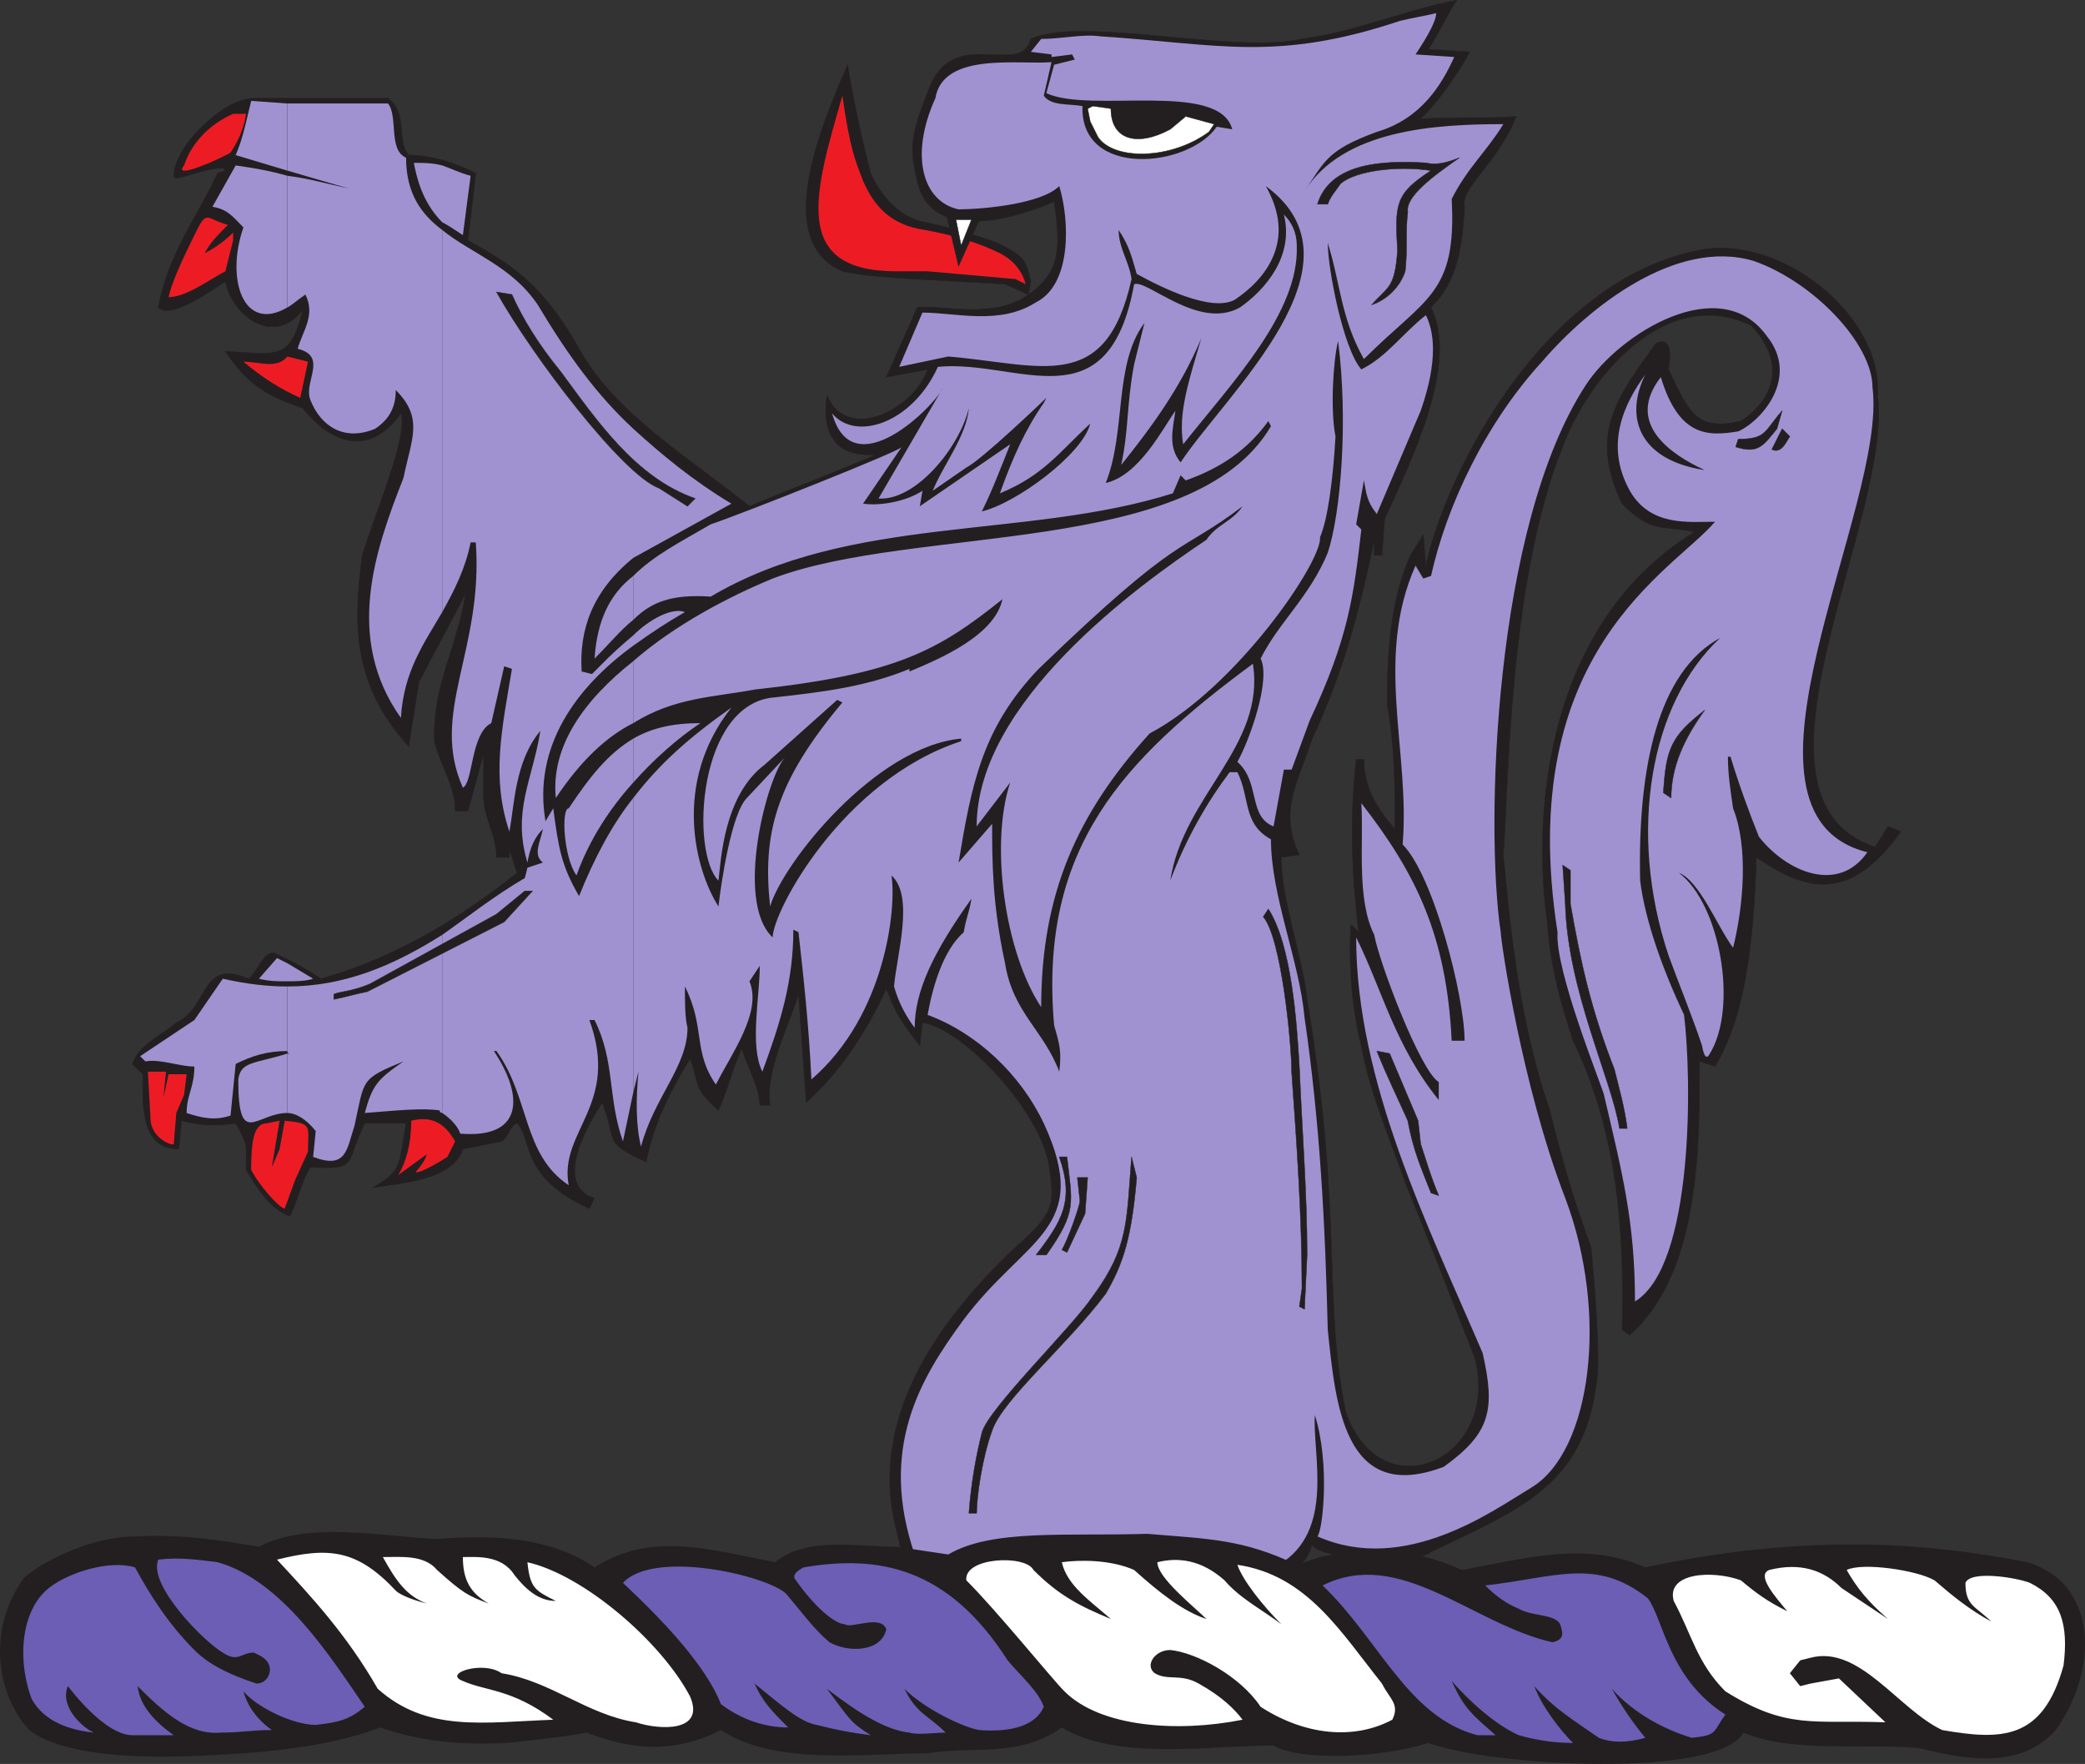 <svg xmlns="http://www.w3.org/2000/svg" width="605.701" height="512.405"><rect width="100%" height="100%" fill="#333333" stroke="none"/><path fill="#231f20" fill-rule="evenodd" d="m262.719 454.559-2.25-9.75c-7.5-28.5 6.75-56.25 34.5-82.5 12-10.5 11.25-12.75 9.75-24-3-16.5-25.5-39.75-36.75-41.25l-.75 6.75c-7.5-9.75-6.75-9.75-9.75-16.5-6 12.75-12.75 23.25-23.25 33l-2.25-31.5c-3 9.75-9.75 22.5-8.25 32.25h-3c0-5.25-3.75-11.25-5.25-16.5-3 6.75-3.75 11.25-6.75 18-7.5-6.75-5.25-6.75-8.25-15-6 9.75-10.5 18.75-12.75 30-12.75-6-8.25-5.25-12.75-17.25-4.5 6.75-14.25 24-2.25 27.75l-1.5 3c-20.25-9-16.5-20.25-21-24.75-2.25.75-2.25 3.75-4.5 5.25l-11.25 2.25c-3 9-17.25 9.75-26.25 11.25 9-5.25 7.5-6.75 9.75-18.75h-12c-6 12-1.5 13.5-15.75 12.75-2.25 3-3.75 9.75-6 14.25-6-2.25-9-7.5-12.75-13.5 0-7.5.75-6.75-3-13.5-4.5.75-10.5.75-15.75-.75l-.75 8.25c-11.25 0-10.5-12.75-10.5-21.75l-3-3c2.25-6 7.5-7.5 12.75-12 9.75-4.5 6.75-18.75 21-12.75 2.25-1.5 4.5-8.25 7.5-7.5 1.5.75 8.25 3.75 13.5 7.5 24-6.75 42.75-19.5 57-30.75l-2.25-6.75v2.25h-3.75c0-6.75-3.75-11.25-3.75-18v-12l-4.5 16.5h-3.75c0-7.5-4.5-13.5-6-20.25-.75-15.75 6.75-27.75 9-42.75l-13.5 25.5-3 18.75c-17.25-18.75-15.75-37.5-13.5-55.5 3.75-12 13.5-35.25 11.25-41.25-9 12.75-20.25 9-28.5-1.5-11.25-3.75-16.5-7.5-22.5-16.5 15 .75 18.75 3 22.5-12-8.25 10.5-20.25 2.25-22.5-8.25-3.75 2.25-15.75 11.25-19.5 7.5 3-15.75 10.5-24.75 17.25-39l2.25-.75-.75-.75c-6 0-14.25 4.5-14.25 2.25 0-8.25 14.25-22.5 23.25-22.5h39c6 4.5 2.25 12 6 16.5 6.75 0 13.5 2.25 19.5 5.25l-2.25 19.5c10.5 6 21 11.25 32.25 31.5 10.5 18.75 30.75 30.75 49.5 45.75 14.25-6 24.75-9.75 36.75-15-12 .75-15.75-6-14.25-17.25 6 14.25 25.5 3.75 29.25-7.5l-12 2.25 9-20.25c7.5-.75 19.5 3 30-2.25 11.25-6.75 12-13.5 9.75-28.5-12 5.25-36 12-39.75-6-3-11.25-.75-15.75 3.75-27.75 7.5-17.25 26.25-2.25 29.25-13.5 14.25-6.75 59.25 4.5 78.75 0 16.5-2.25 29.25-8.25 45-11.25-3 4.5-5.25 9.75-8.25 14.25l12 .75c-4.5 8.25-9.75 15-14.25 19.5 11.25-.75 18.75 0 27.75-.75-5.25 13.5-16.5 21-15 26.25-.75 12.75-2.25 21.75-9.75 29.25 8.25 16.5-6 45-13.5 61.5l-.75 10.5h-2.25v-4.5c-4.5 21.75-9 38.25-18 57.75-4.5 13.5-9.75 21-3.75 33.75l-5.25.75c0 12.75 6 27.75 7.5 41.25 10.5 63 4.5 87 11.25 120 10.5 29.25 45 13.5 37.5-15.75-6.75-17.25-13.5-34.5-20.25-51-3-9-10.5-26.25-12.75-39.75-3-11.25-3.75-26.25-3-35.25l2.25 2.25c-1.5-12-3-30-.75-50.25h2.25c0 8.25 3.75 14.25 9 20.25 0-12.75 0-24-2.25-36 0-14.25.75-30 6.75-43.5l3.75-6 .75 9c6-27.75 34.5-82.5 78.75-91.5 24-5.25 54 18.75 52.5 42 4.5 36-43.5 117-.75 131.25l3.75-6 3.75 1.5c-15 21-27.75 17.25-42 7.5-.75 24-3 45.75-12 60.75l-4.5-1.5c0 25.5 0 61.5-20.25 79.5l-2.25-1.5c.75-29.25-1.5-57.75-14.25-84-3.75-11.25-6.75-22.5-7.5-34.5-4.5-32.25 0-87 42.75-113.25-9.75-2.25-12 .75-21-8.25-9.75-20.25-1.5-30.75 9.75-46.5 4.5-2.25 4.5 3 3.75 7.5 6 12.75 8.25 18 21 15 8.25-5.25 14.25-15.75 3-27.75-24.75-12-47.25 15-54.75 35.25-15.75 39-15.75 99.75-17.25 118.5 2.25 24.75 5.25 50.25 13.5 74.25 3.75 15 6.75 25.5 12 39.75.75 8.25 3 33 1.5 39.75-3.75 30-23.25 36.75-48 48.75-3.75 3.75-33.75 2.25-34.5-2.25-3.75 13.5-19.5 9-30.75 11.25-28.5 2.25-60-.75-87.75-5.25"/><path fill="none" stroke="#231f20" stroke-linecap="round" stroke-linejoin="round" stroke-miterlimit="10" stroke-width=".12" d="m262.719 454.559-2.25-9.75c-7.5-28.5 6.75-56.25 34.5-82.5 12-10.5 11.25-12.75 9.75-24-3-16.5-25.5-39.75-36.75-41.25l-.75 6.75c-7.5-9.75-6.75-9.75-9.75-16.5-6 12.75-12.75 23.25-23.25 33l-2.25-31.5c-3 9.75-9.75 22.5-8.25 32.25h-3c0-5.25-3.75-11.25-5.25-16.5-3 6.75-3.75 11.25-6.75 18-7.5-6.75-5.25-6.75-8.25-15-6 9.75-10.5 18.75-12.75 30-12.75-6-8.25-5.25-12.75-17.25-4.5 6.75-14.25 24-2.25 27.75l-1.5 3c-20.25-9-16.5-20.25-21-24.75-2.25.75-2.25 3.75-4.5 5.25l-11.25 2.25c-3 9-17.25 9.75-26.25 11.25 9-5.25 7.5-6.75 9.75-18.75h-12c-6 12-1.5 13.5-15.75 12.75-2.25 3-3.75 9.75-6 14.25-6-2.25-9-7.5-12.75-13.5 0-7.5.75-6.75-3-13.5-4.5.75-10.5.75-15.75-.75l-.75 8.25c-11.25 0-10.5-12.75-10.5-21.75l-3-3c2.25-6 7.5-7.5 12.75-12 9.75-4.5 6.75-18.75 21-12.75 2.25-1.5 4.5-8.25 7.5-7.5 1.5.75 8.25 3.75 13.5 7.5 24-6.75 42.75-19.5 57-30.75l-2.25-6.75v2.25h-3.75c0-6.75-3.75-11.25-3.75-18v-12l-4.5 16.5h-3.75c0-7.5-4.5-13.5-6-20.25-.75-15.75 6.75-27.75 9-42.75l-13.5 25.5-3 18.75c-17.25-18.75-15.75-37.5-13.5-55.5 3.75-12 13.5-35.25 11.25-41.25-9 12.75-20.25 9-28.5-1.5-11.25-3.75-16.5-7.5-22.5-16.5 15 .75 18.75 3 22.5-12-8.25 10.5-20.25 2.25-22.5-8.25-3.75 2.25-15.75 11.25-19.5 7.5 3-15.75 10.5-24.75 17.25-39l2.25-.75-.75-.75c-6 0-14.25 4.5-14.25 2.25 0-8.25 14.25-22.5 23.25-22.5h39c6 4.5 2.25 12 6 16.5 6.75 0 13.5 2.25 19.5 5.25l-2.25 19.5c10.5 6 21 11.25 32.25 31.5 10.5 18.75 30.75 30.75 49.5 45.75 14.25-6 24.75-9.75 36.75-15-12 .75-15.75-6-14.25-17.25 6 14.25 25.5 3.75 29.25-7.5l-12 2.25 9-20.25c7.5-.75 19.5 3 30-2.25 11.25-6.75 12-13.5 9.75-28.5-12 5.25-36 12-39.75-6-3-11.25-.75-15.75 3.75-27.75 7.5-17.25 26.25-2.25 29.25-13.5 14.25-6.75 59.25 4.5 78.75 0 16.5-2.25 29.25-8.25 45-11.25-3 4.5-5.25 9.75-8.25 14.25l12 .75c-4.5 8.25-9.75 15-14.25 19.5 11.25-.75 18.75 0 27.75-.75-5.25 13.5-16.5 21-15 26.25-.75 12.75-2.25 21.75-9.75 29.25 8.25 16.5-6 45-13.5 61.5l-.75 10.5h-2.25v-4.5c-4.5 21.75-9 38.25-18 57.75-4.5 13.5-9.75 21-3.75 33.75l-5.25.75c0 12.75 6 27.75 7.5 41.25 10.5 63 4.5 87 11.25 120 10.5 29.25 45 13.5 37.5-15.75-6.75-17.25-13.5-34.5-20.25-51-3-9-10.5-26.25-12.75-39.75-3-11.25-3.75-26.25-3-35.25l2.25 2.25c-1.5-12-3-30-.75-50.25h2.25c0 8.25 3.75 14.25 9 20.25 0-12.75 0-24-2.25-36 0-14.25.75-30 6.75-43.5l3.75-6 .75 9c6-27.75 34.5-82.5 78.75-91.5 24-5.25 54 18.75 52.5 42 4.5 36-43.5 117-.75 131.25l3.75-6 3.75 1.5c-15 21-27.75 17.25-42 7.5-.75 24-3 45.75-12 60.75l-4.5-1.5c0 25.5 0 61.5-20.25 79.5l-2.25-1.5c.75-29.25-1.5-57.75-14.25-84-3.75-11.25-6.75-22.5-7.5-34.5-4.5-32.25 0-87 42.75-113.25-9.75-2.25-12 .75-21-8.25-9.75-20.25-1.5-30.75 9.75-46.5 4.5-2.25 4.5 3 3.75 7.5 6 12.75 8.25 18 21 15 8.25-5.25 14.25-15.75 3-27.75-24.75-12-47.25 15-54.75 35.25-15.75 39-15.75 99.75-17.25 118.5 2.25 24.75 5.25 50.25 13.5 74.25 3.75 15 6.75 25.5 12 39.75.75 8.25 3 33 1.5 39.75-3.75 30-23.25 36.75-48 48.75-3.75 3.75-33.75 2.25-34.5-2.25-3.75 13.5-19.5 9-30.75 11.25-28.5 2.25-60-.75-87.75-5.25zm0 0"/><path fill="#231f20" fill-rule="evenodd" d="m298.719 85.559-6.75-3c-22.5-1.5-36.75-1.5-47.25-3.75-21-9-5.25-44.25 1.5-60 1.5 9 3.75 20.25 6.75 31.5 2.25 5.25 7.5 12.75 15.75 14.25 7.5 1.5 15 3.75 21 6 7.5 3.75 8.25 4.5 9.75 11.25l-.75 3.75"/><path fill="none" stroke="#231f20" stroke-linecap="round" stroke-linejoin="round" stroke-miterlimit="10" stroke-width=".12" d="m298.719 85.559-6.75-3c-22.5-1.5-36.75-1.5-47.25-3.75-21-9-5.25-44.25 1.5-60 1.5 9 3.75 20.25 6.75 31.5 2.25 5.25 7.5 12.75 15.75 14.25 7.5 1.5 15 3.75 21 6 7.5 3.75 8.25 4.5 9.75 11.25zm0 0"/><path fill="#a092d1" fill-rule="evenodd" d="M183.969 231.809v85.5l1.5-6c-.75 8.25-.75 15.75.75 21.75 3.75-14.25 13.5-23.25 13.5-34.5-.75-3-.75-7.5-.75-12 6 12 2.25 18.75 9 28.5 4.5-9 13.5-21 9.75-30l3-4.5c0 9-3 23.25.75 30.75 5.25-14.25 9-26.25 9-41.25l1.5.75c1.5 13.5 3 27 3.75 42.75 21.75-18.75 24.75-50.25 23.25-59.25 6.75 6 1.5 23.25.75 32.25 1.5 5.25 3.75 9 6 12 0-10.5 5.25-21.75 16.5-37.5-.75 4.5-1.5 5.25-2.25 9.75-6 5.25-9 15.75-10.5 24 14.25 5.25 27 17.25 33.75 31.5 14.25 30.75-5.25 33-23.25 57-12.75 17.25-24.75 37.5-14.25 68.25 18.75 3 29.25 3.75 48.75 5.25 7.5 2.25 55.5-.75 57-2.25 16.5-9.75 9.75-32.25 10.5-43.5 4.5 14.25 2.25 33.75.75 35.25 25.5 11.25 51-7.5 62.25-14.25 17.25-10.5 22.5-50.25 9.75-84-12.75-33-18.75-75-18.75-77.25-4.5-30-2.25-117.75 24.75-159 9.75-15 39-33 52.5-14.25 9.75 12-1.5 24.75-8.25 27.75-9 1.5-17.25 1.5-22.5-15.75-10.5 13.5 3 22.5 12.75 27-19.5-3-23.25-15.75-17.25-27.75-6 8.25-12 20.25-4.5 33.75 6 10.5 17.25 9 24.75 9-12 14.25-58.5 37.5-45.75 119.25-.75 11.25 12.75 44.25 13.5 47.25 5.25 22.5 9 36.75 9 60 17.25-10.5 16.5-65.25 14.25-83.25-6-12.75-11.25-27-12.75-39-.75-33 5.25-60.75 23.25-70.5-20.25 18.75-27 56.25-15 92.25 3 8.25 6.75 17.25 9.75 26.25 0 0 .75 5.25 2.25 2.25 8.25-13.5 3-43.5-9-52.5 6 2.25 11.25 15.75 15.75 21.75 3-12 4.5-29.25 0-40.5-.75-5.25-1.5-9.75-1.5-15h.75c2.25 7.5 5.25 15.75 8.25 23.25 8.25 10.5 23.25 16.5 31.5 4.5-45-11.25 6-100.5 1.5-135 0-12.75-17.25-30.75-34.5-36.75-22.5-6.75-48 13.5-61.5 29.25-16.5 18-27.75 42-32.25 62.25l-2.25.75-2.25-3.75c-12 27-1.5 54-3.75 81 9 9 18 44.25 18 57h-3.75c-1.5-30.75-10.5-48.75-26.25-69 .75 11.25-1.5 27.75 3.75 38.25 1.5 8.25 13.5 39.75 18.75 42.75v5.25c-12.75-15.75-16.5-32.25-24-47.25 0 42 21 84 36.75 120.75 3.75 16.5 2.25 23.25-11.25 33-29.25 11.25-31.5-18.75-33.75-39.75-.75-30.75-2.25-60-6.75-90.75-1.5-16.5-9.75-35.25-9.75-51.75-8.25-4.5-6-12-9.75-19.5h-2.25c-6.75 9-12.75 19.5-17.25 31.5 3.75-24.75 27.75-39 24-63-37.5 27.75-62.25 53.25-57.75 105 1.5 5.25 2.25 7.5 1.5 13.5-4.5-12-13.5-17.25-15.75-31.5-3.75-17.25-3.75-30-3.75-40.5l-9.75 11.25c3.75-22.5 6.75-39 23.25-56.25 42-40.5 40.5-33 59.25-47.25-3 4.5-7.5 5.25-10.5 9.75-20.25 13.5-66.75 47.25-66.75 83.25l9.75-12.75c-6 18-1.5 49.5 9 65.25 0-33 10.5-56.25 31.5-79.5 25.5-13.5 50.25-50.25 49.5-57 2.25-5.25 3.75-16.5 4.5-29.25-1.5-7.5-.75-21.75.75-27.75 3 23.25.75 50.25-3 61.5-5.25 12.75-14.25 20.25-19.5 30.75 3 6-3 23.25-6.75 30 6.75 6 3 15.75 10.5 18.75l3-16.5h2.25l5.25-14.25c11.25-24 12.75-36 15-55.5l-1.5-1.5 2.25-12.75c.75 3.75.75 6 3.75 9.75l12.75-30c5.25-15 3.75-23.25 1.5-27.75-6.75 5.25-11.25 12-18.75 15.75-5.25-6-9.75-29.25-9.75-36.75 3.75 12 3.75 21.75 10.5 33.75 18-18 27-18.75 25.5-46.5 4.5-9 10.5-14.25 15-21.75-19.5 0-46.5 1.5-57.75 19.5 6-9 6.75-12 21-17.25 12.75-3.75 18.75-13.5 22.5-21.75l-11.25-.75c1.5-2.25 6-9 6-12-3 .75-7.5 1.5-10.5 2.25-36 12-52.5 6.75-87 4.5-5.25-.75-11.25.75-17.25.75l-3 3.75 6 .75v.75l6-.75.75 1.5-6 1.5-2.25 8.25c12.75 6 50.25-3.75 54 10.5l-4.5-.75c-8.25 12-39.75 15-39-6-4.5-.75-9 0-11.25-3l2.25-9.75c-9.75.75-31.5-3-33.75 10.5-7.5 16.5-3.75 30 6.75 32.25 6.75 0 24-1.5 29.25-6.75 3 9.75 3.75 28.5-6.75 33.75-10.5 6.75-23.25 3-33 3l-6.75 15.75 14.25-3c27 2.25 45.75 11.25 53.25-22.5-.75-5.25-3.75-9-3.75-14.25 3 4.5 3.75 7.5 5.25 12.75 6.75 3.75 21.75 11.25 28.5 7.5 9-6 18-17.25 9-33 30.75 22.5-11.25 60-24.75 80.25-3.75-4.5-2.25-9.75-1.5-15-3.75 5.25-10.5 18.75-20.25 21 6-15 2.25-34.5 11.25-46.5l-3 12c-2.25 12-1.5 18.75-3.75 29.25 9-11.25 17.25-22.5 23.25-36.75-3.75 12.75-6.75 21.75-5.25 30.75 14.25-18 33.75-38.25 33-57.75 0-3.75-1.5-6.75-3.75-9 3 12-5.25 21.75-12.75 27-12 6.75-27-8.25-30.75-6.75-7.5 41.25-33.75 21.75-57 24-7.5 16.5-24 21.75-30.75 13.5 6 21.75 30-2.25 32.25-7.5l-18.75 32.25c10.5.75 23.25-14.25 26.25-26.25-.75 8.25-7.5 16.5-10.5 24l9.75-6.75c4.5-2.25 22.5-19.5 23.25-20.25l-.75 1.5c-5.25 7.5-9 15.75-12.75 26.25 12.75-5.25 17.25-12 26.25-20.25-2.25 9-21.75 23.25-31.5 25.5 3-6 5.25-12 8.25-19.5l-26.25 18 .75-4.5c-4.5 3-12 4.5-17.25 3.75l11.25-16.5c.75.75-46.5 19.5-55.5 22.5-9 5.25-16.5 9-22.5 15v12.75c5.25-5.25 11.25-7.5 22.5-6.75 40.5-24 91.5-16.5 134.25-30l2.25-5.25 1.5 1.5c10.5-3.75 18-9 24-17.25l.75 1.5c-22.5 38.25-103.5 28.5-144.75 44.25-12.75 5.25-28.5 13.5-40.5 24v18c12-7.5 23.25-7.5 35.25-9.75 41.25-4.5 53.25-11.25 72-26.25-2.25 10.5-18 17.25-27 21v-.75c-12.75 5.25-25.5 6.75-39 8.25-22.5 1.5-24.75 45-16.5 53.25.75-6 1.5-24.75 13.5-33.75l21-18.75 1.5.75c-19.5 23.25-23.25 38.25-21 59.25 3.75-12.75 30.75-46.5 55.5-48.75v.75c-34.5 11.25-54.75 49.5-54.75 57-11.25-10.5-1.5-47.25 3.75-52.5l-11.25 12c-4.5 4.5-7.5 24.75-8.25 31.5-6.75-10.5-13.5-36 3.75-57.75-12.75 9-21 16.5-28.5 26.25"/><path fill="#a092d1" fill-rule="evenodd" d="M183.969 214.559v12.75c6-6.75 12.75-12.75 19.5-17.25-8.25 0-14.25 1.5-19.5 4.5m0-30v3c5.25-3.75 9.75-6.75 15-9.75-3.75-1.5-10.5 2.25-15 6.75m0-60v37.5l28.5-15.75c-11.25-6.75-20.25-14.25-28.5-21.75m0 37.5v-37.5c-10.5-9.75-18.75-21-27.75-36-7.5-11.25-19.5-15-27.75-21.75v111c3.75-6.75 6.75-12.75 8.25-20.25h1.5c2.25 31.5-13.5 49.5-3.75 71.25 3-1.5 2.25-15.75 8.25-18.75l3.75-16.5 2.25.75c-3 18-6 31.5-.75 47.25 1.5-7.5 1.5-20.25 9-29.25-2.25 14.25-8.25 23.25-3.75 38.25.75-4.5 2.25-7.5 4.5-9.75-.75 3.75-3 7.5 0 9.75l-4.5 1.5-.75 3c-9 5.25-16.5 11.25-24 16.5v51.75c2.25 1.5 4.5 3.75 5.25 6 18 1.5 18.75-10.5 9.75-24h.75c9.75 13.5 7.5 30 21 39-3-15.75 15-23.25 6-48h1.5c6 12 3.75 22.5 8.25 35.25l3-14.25v-85.5c-6 7.5-11.25 17.25-15.75 28.5-5.25-9-6-14.25-7.5-25.5l-2.25 3.75c-3.75-21.75 9-39 25.5-51v-3c-4.5 3.75-7.5 6.75-7.5 6.75l-4.5 4.5-3-.75c-.75-12 3-23.25 15-33"/><path fill="#a092d1" fill-rule="evenodd" d="M183.969 180.059v-12.75c-6.75 5.25-10.5 12.75-11.25 24 4.5-4.5 7.5-8.25 11.25-11.25m0 30v-18c-14.25 11.25-24 24.75-22.5 39.75 7.5-11.25 15-18 22.5-21.75m0 17.25v-12.75c-7.5 4.5-12.75 11.25-18.75 20.25-2.25 0-1.5 14.25 2.25 19.5 3.75-10.5 9.75-19.5 16.5-27m-55.5-179.25v16.5c1.5.75 3.75 2.25 6 3.75l2.25-17.25c-3-.75-6-2.25-8.25-3m0 16.5v-16.5c-3-.75-5.25-.75-8.25-.75.75 3.75 2.25 11.25 8.25 17.25"/><path fill="#a092d1" fill-rule="evenodd" d="M128.469 177.809v-111c-6-4.5-10.5-10.5-10.5-21-5.25-2.25-2.25-12-5.25-15.75h-29.25v19.5l18 5.25c-6.75-1.5-12-3-18-3.75v38.25c1.5-.75 3-2.25 5.25-3.75 3 6-.75 10.5-2.25 15.75 9 2.25 1.5 9.75 3.75 15 3 7.5 9.75 12 18.75 8.25 4.5-3 6-6.75 6-11.25 8.25 8.25 4.5 14.25 2.25 25.5-8.25 21-17.25 46.5-.75 69.75.75-13.5 6.75-21.75 12-30.75m0 145.5v-51.75c-14.25 9-28.5 15-45 15v18.75c0 .75.75.75.75.75h-.75v17.25c2.25 0 5.25 1.5 8.25 5.25l-.75 7.5c9.75 3.75 9.75-2.25 12-9 3-13.5 1.5-13.5 14.25-18.75-7.5 5.25-9 6.75-11.25 15 9.75-.75 16.5-1.5 21.75-.75 0 .75.75.75.75.75"/><path fill="#a092d1" fill-rule="evenodd" d="M83.469 279.809v5.25c2.25 0 5.25 0 7.5-.75l-7.5-4.5m0-230.25v-19.5l-10.5-.75c-1.5 6-2.25 10.5-4.5 15.75l15 4.5m0 39.75v-38.25c-5.25-1.5-9.75-2.25-15-3l-6.75 12c4.5.75 6 3 9 6-5.25 15 0 30.75 12.75 23.25m0 195.75v-5.25l-3-1.5-5.25 6c3 .75 5.25.75 8.25.75m0 20.25v-18.75c-6 0-12-.75-18.75-2.25l-8.25 12-15.75 10.5 1.5 1.5c4.5-.75 9.75 1.5 14.25 1.5 0 6-2.25 8.25-2.25 13.5 4.5 1.5 8.25 2.25 12.75.75l1.5-15c4.5-2.25 9-3.75 15-3.75"/><path fill="#a092d1" fill-rule="evenodd" d="M83.469 323.309v-17.25c-9.75 3-13.5 2.25-14.25 7.5 0 20.25 5.25 9.75 14.25 9.75"/><path fill="#ed1c24" fill-rule="evenodd" d="m294.969 81.059-25.5-2.25h-9c-30.75 0-24-22.5-15.75-51 2.25 15.75 3.75 18.75 6 24.75 3 6.75 7.5 12.75 18 14.25 8.25 1.5 15.75 3.75 21.75 6.75 4.5 2.25 6.75 6 7.5 9l-3-1.5m-179.25 260.25c2.25-3.75 3.75-9 3.75-15.75 6-1.5 9.75.75 12.75 6l-2.25 4.5c-2.25 1.5-7.5 4.5-9 4.5-.75 0 2.25-2.25 3-5.25l-8.25 6m-42.75-1.5c0-8.25.75-13.5 4.5-13.5l3.75-.75-2.25 13.5 2.25-5.25 1.5-8.25c8.25.75 6.75 1.5 6.75 9l-3.75 8.25-3 8.25c-1.5 0-7.5-6.75-9.75-11.25m-29.25-15-.75-13.5h5.25l-.75 7.5 1.5-6.75h5.25l-.75 6-2.25 5.25-.75 9c0 .75-6.75-1.5-6.75-7.5m43.5-209.25c-5.25-2.25-11.25-6-16.5-10.5 4.5 0 9.75 2.25 12.75-1.5l6 1.5-2.25 10.5m-38.25-29.25c.75-3.75 3.75-10.5 8.25-19.5 3-6 3-3 9-1.5-3 3-5.25 5.25-6.75 8.25 3-1.5 6-3.75 8.25-6v2.25l-2.25 9c-4.5 2.25-11.25 7.5-16.5 7.5m4.5-38.25c2.25-6.75 7.5-12 14.25-15h3.75c-.75 5.25-3 9-4.5 11.25-2.25 1.5-17.25 8.25-13.5 3.75"/><path fill="#231f20" fill-rule="evenodd" d="M281.469 439.559c.75-9.75 2.25-17.25 3.75-23.25 1.5-6.75 26.25-30.75 32.25-39.75 10.5-14.25 9.75-21.75 11.25-40.5l1.5 6c-1.5 17.25-3.75 24.75-9 33.75-11.25 15-30 30.75-33 39.75-3 8.25-4.5 19.5-4.5 24h-2.25"/><path fill="none" stroke="#231f20" stroke-linecap="round" stroke-linejoin="round" stroke-miterlimit="10" stroke-width=".12" d="M281.469 439.559c.75-9.75 2.25-17.25 3.75-23.25 1.5-6.75 26.25-30.75 32.25-39.75 10.5-14.25 9.75-21.75 11.25-40.5l1.5 6c-1.5 17.25-3.75 24.75-9 33.75-11.25 15-30 30.75-33 39.75-3 8.25-4.5 19.5-4.5 24zm0 0"/><path fill="#231f20" fill-rule="evenodd" d="m377.469 379.559.75-5.25c0-21-1.5-42-3-63 0-8.25-3-39-8.25-45l1.5-2.25c6.75 10.5 8.25 33 9 45.75.75 18 2.25 36.75 2.25 54.75l-.75 15.75-1.5-.75"/><path fill="none" stroke="#231f20" stroke-linecap="round" stroke-linejoin="round" stroke-miterlimit="10" stroke-width=".12" d="m377.469 379.559.75-5.25c0-21-1.5-42-3-63 0-8.25-3-39-8.25-45l1.5-2.25c6.75 10.5 8.25 33 9 45.75.75 18 2.25 36.75 2.25 54.75l-.75 15.75zm0 0"/><path fill="#231f20" fill-rule="evenodd" d="M300.969 364.559c7.5-9.75 11.25-15.75 6.75-28.5h2.25c1.5 13.5 3 15.75-6 28.5h-3"/><path fill="none" stroke="#231f20" stroke-linecap="round" stroke-linejoin="round" stroke-miterlimit="10" stroke-width=".12" d="M300.969 364.559c7.5-9.75 11.25-15.75 6.75-28.5h2.25c1.5 13.5 3 15.75-6 28.5zm0 0"/><path fill="#231f20" fill-rule="evenodd" d="M308.469 363.059c1.5-2.25 5.25-12.75 5.25-14.25l-.75-6.75h3l-.75 10.5-5.25 11.25-1.5-.75"/><path fill="none" stroke="#231f20" stroke-linecap="round" stroke-linejoin="round" stroke-miterlimit="10" stroke-width=".12" d="M308.469 363.059c1.5-2.25 5.25-12.75 5.25-14.25l-.75-6.75h3l-.75 10.5-5.25 11.25zm0 0"/><path fill="#231f20" fill-rule="evenodd" d="M415.719 346.559c-3-7.5-5.25-12.75-6.75-21-3-6.75-6-12.75-9-20.25l3.75.75 8.25 19.5.75 6.75c1.5 4.5 3 9.75 5.25 15l-2.25-.75"/><path fill="none" stroke="#231f20" stroke-linecap="round" stroke-linejoin="round" stroke-miterlimit="10" stroke-width=".12" d="M415.719 346.559c-3-7.5-5.25-12.75-6.75-21-3-6.75-6-12.75-9-20.25l3.75.75 8.25 19.5.75 6.75c1.5 4.5 3 9.75 5.25 15zm0 0"/><path fill="#231f20" fill-rule="evenodd" d="M470.469 327.809c-2.25-14.25-15-39.75-15.75-65.25l-.75-11.25 2.25 1.5v9.75c3 17.25 6 30.75 12.75 48 1.5 6 3 11.25 3.75 17.25h-2.25"/><path fill="none" stroke="#231f20" stroke-linecap="round" stroke-linejoin="round" stroke-miterlimit="10" stroke-width=".12" d="M470.469 327.809c-2.25-14.25-15-39.75-15.75-65.25l-.75-11.25 2.25 1.5v9.75c3 17.25 6 30.75 12.75 48 1.5 6 3 11.25 3.75 17.25zm0 0"/><path fill="#231f20" fill-rule="evenodd" d="M96.969 290.309v-1.5c1.5-.75 5.25-.75 10.5-3l36.75-20.25 8.25-6.75h2.25l-8.25 9-39.75 20.25c-3.75.75-6 1.5-9.75 2.25"/><path fill="none" stroke="#231f20" stroke-linecap="round" stroke-linejoin="round" stroke-miterlimit="10" stroke-width=".12" d="M96.969 290.309v-1.5c1.5-.75 5.25-.75 10.5-3l36.75-20.25 8.25-6.75h2.25l-8.25 9-39.75 20.25c-3.75.75-6 1.5-9.75 2.25zm0 0"/><path fill="#231f20" fill-rule="evenodd" d="M483.219 230.309c.75-12.75 2.25-16.5 12-24-6 8.25-9.75 16.5-9.75 25.5l-2.25-1.5"/><path fill="none" stroke="#231f20" stroke-linecap="round" stroke-linejoin="round" stroke-miterlimit="10" stroke-width=".12" d="M483.219 230.309c.75-12.75 2.25-16.5 12-24-6 8.25-9.75 16.5-9.75 25.5zm0 0"/><path fill="#231f20" fill-rule="evenodd" d="m199.719 147.059-8.25-5.25c-10.5-3.75-36.75-38.25-47.25-57l4.5.75c3 6.75 7.5 14.25 14.25 22.5 10.5 14.25 21.75 30.75 39 36.75l-2.25 2.25"/><path fill="none" stroke="#231f20" stroke-linecap="round" stroke-linejoin="round" stroke-miterlimit="10" stroke-width=".12" d="m199.719 147.059-8.25-5.25c-10.5-3.75-36.75-38.25-47.25-57l4.5.75c3 6.75 7.5 14.25 14.25 22.5 10.5 14.25 21.75 30.75 39 36.75zm0 0"/><path fill="#231f20" fill-rule="evenodd" d="m504.219 129.809.75-2.25c8.25 0 7.5-2.25 12.75-8.25l-1.5 5.25c-3.75 4.5-5.25 7.5-12 5.25"/><path fill="none" stroke="#231f20" stroke-linecap="round" stroke-linejoin="round" stroke-miterlimit="10" stroke-width=".12" d="m504.219 129.809.75-2.25c8.25 0 7.5-2.25 12.75-8.25l-1.5 5.25c-3.75 4.5-5.25 7.5-12 5.25zm0 0"/><path fill="#231f20" fill-rule="evenodd" d="m514.719 130.559 3-6 2.25 2.25c-.75.75-2.25 5.25-5.25 3.75"/><path fill="none" stroke="#231f20" stroke-linecap="round" stroke-linejoin="round" stroke-miterlimit="10" stroke-width=".12" d="m514.719 130.559 3-6 2.25 2.25c-.75.75-2.25 5.25-5.25 3.75zm0 0"/><path fill="#231f20" fill-rule="evenodd" d="M398.469 88.559c4.5-5.25 6.75-4.5 7.5-15.75-.75-13.5-.75-16.5 9.75-23.25-9.75-1.5-21.75 0-26.25 3.75-1.5 2.25-3 3.75-3.75 6h-3c3.75-12 18.75-12.75 31.5-12 3 .75 6 0 9.75-1.5-7.5 5.25-15.75 11.25-15 15.75-.75 6 0 10.5-.75 17.25-1.5 4.5-5.25 8.25-9.75 9.75"/><path fill="none" stroke="#231f20" stroke-linecap="round" stroke-linejoin="round" stroke-miterlimit="10" stroke-width=".12" d="M398.469 88.559c4.5-5.25 6.75-4.5 7.5-15.75-.75-13.5-.75-16.5 9.75-23.25-9.75-1.5-21.75 0-26.25 3.75-1.5 2.25-3 3.75-3.75 6h-3c3.75-12 18.75-12.75 31.5-12 3 .75 6 0 9.75-1.5-7.5 5.25-15.75 11.25-15 15.75-.75 6 0 10.5-.75 17.25-1.5 4.5-5.25 8.25-9.75 9.75zm0 0"/><path fill="#fff" fill-rule="evenodd" d="m318.969 39.809-2.25-4.5-.75-3.75 1.5-.75 5.25.75c0 9 7.5 11.25 17.25 6l4.5-3.75 8.25 2.25-1.5 2.25c-11.25 8.25-27.75 8.25-32.25 1.5"/><path fill="none" stroke="#231f20" stroke-linecap="round" stroke-linejoin="round" stroke-miterlimit="10" stroke-width=".12" d="m318.969 39.809-2.25-4.5-.75-3.75 1.5-.75 5.25.75c0 9 7.5 11.25 17.25 6l4.5-3.75 8.25 2.25-1.5 2.25c-11.25 8.25-27.75 8.25-32.25 1.5zm0 0"/><path fill="#231f20" fill-rule="evenodd" stroke="#231f20" stroke-linecap="round" stroke-linejoin="round" stroke-miterlimit="10" stroke-width=".12" d="m274.719 61.559 3.75 15.75 6.75-15zm0 0"/><path fill="#fff" fill-rule="evenodd" stroke="#231f20" stroke-linecap="round" stroke-linejoin="round" stroke-miterlimit="10" stroke-width=".12" d="m277.719 63.809 1.5 7.5 3-7.5zm0 0"/><path fill="#231f20" fill-rule="evenodd" d="M8.469 502.559c-9-9.75-12.75-28.5-1.5-44.25 6-5.25 20.25-12 32.25-12 15.75-.75 26.25 1.5 36 3 14.25-7.5 35.25-3 51.75-2.25 18-1.5 33.75 0 45.75 8.25 16.5-10.5 33-5.25 52.5-1.5 9-7.5 23.25-4.5 35.25-4.5l15 2.25c12.75-7.5 34.5-5.25 57.75-6 18 1.5 27.75 1.5 43.5 9l6.75-2.25c13.5-3 26.25-3 41.25 3.75 20.25-3.75 36-8.25 53.25-.75 45.75-9.75 80.25-7.5 111-1.5 20.25 6 21 30.75 8.25 48.75-11.25 12.75-30 7.5-39.75 5.25-17.25-1.5-36.75 1.5-51-4.5-7.5 13.5-73.5 9.75-91.5 3-14.25 4.5-37.5 5.25-45 .75-18 0-45.75 4.5-61.5-5.25-12.75 9-25.5 5.25-39 7.5-18 0-44.25 3.75-60-6.75-13.5 6.75-25.5 6-39 .75-8.25 1.5-16.5 2.25-23.25 3-14.25.75-26.25-.75-36.75-4.5-15.75 6-35.25 7.5-53.25 8.25-17.25.75-39 0-48.75-7.5"/><path fill="#6c5eb5" fill-rule="evenodd" d="M464.469 504.809c-7.5-5.25-12.75-8.25-18.75-15 2.25 6 7.5 12.75 11.25 16.5-5.25 0-10.5-.75-15.75-2.25-6.75-3-14.25-9.75-19.5-15.75 3.75 8.25 6 9.75 12.75 15.75h-5.25c-20.25-5.25-28.5-27.75-45-43.5 22.5-11.25 43.5 11.25 66.75 16.5 3.75-.75 3-3 2.25-5.25-1.5-3-8.25-2.25-12-4.5-3.75-1.5-6.75-3.75-9.75-6.75 20.25-2.25 32.25-8.25 47.25 3.75 4.5 6 6 23.25 22.5 33.75-3.75 5.25-2.25 6-9.75 6.75-7.5-2.25-16.5-6.75-23.25-14.25 3 5.25 6 9.75 9.75 14.25-5.25 1.5-9.75 1.5-13.5 0m-200.25-1.5c-6.75-.75-14.25-5.25-24-12.75 6.75 9 6.75 9.75 12.75 13.5-6-.75-9.75-1.5-15.75-3-4.5-.75-9.75-5.25-18-12 2.25 5.25 5.25 8.25 9.75 12.75-6.75 0-13.5-2.25-19.5-6.75-4.5-11.25-16.5-24-28.5-35.25 9-9.75 41.25-2.25 47.25 3 4.5 5.25 8.25 10.5 12.75 14.25 5.25 3 15 3 16.5-3.75-1.5-4.5-10.5 0-12-1.5-3 0-9-5.25-14.25-12.75-1.5-1.5.75-3 2.25-3.75 21.75-3.75 42 0 59.25 27 3.75 4.5 9 9 10.5 13.5-2.25 5.25-9 7.5-18.75 6.75-4.5-.75-15.75-6-21.75-12 3.75 7.5 6.75 7.5 12 12.75-3 0-8.25.75-10.5 0m-255-9.75c-4.5-12-3-27 6-33 5.25-3.75 16.5-7.5 24-5.25 4.5 8.25 9.75 16.5 17.25 24 3.75 3.75 9 6.75 18 9.75 3 0 4.5-3 3.75-5.25s-3-3-4.5-3.75c-3.75 0-4.5 3-9 0-5.25-3-21.75-19.5-18.75-27 6-.75 11.25 0 17.25.75 18.75 5.25 33 27.75 42.75 42-4.5 3.75-7.5 4.5-14.25 5.25-6.75 0-17.25-5.25-21-9.75.75 3 3 7.5 8.25 11.25-6 0-9 .75-15 .75-9 .75-16.5-6-24-13.5.75 6 5.25 10.5 10.5 14.25h-12c-6 0-13.5-7.5-18.75-14.25-2.25 5.25 3 11.25 7.5 13.5-6.75-.75-14.25-3-18-9.75"/><path fill="#fff" fill-rule="evenodd" d="M366.219 495.809c-6-9-18.75-15.75-26.25-16.5-4.5 0-7.5 4.5-4.5 6.75 3.75 2.25 7.5 0 12.75 3 6.75 3.75 10.5 7.5 12.75 10.5-18.75 3.75-41.25 2.25-51.75-8.25-3.75-3.75-19.5-23.25-28.5-32.25-.75-6.75 17.25-7.5 19.5-3 7.5 7.5 13.5 10.5 22.5 14.25-6-5.25-12.75-9.75-14.25-16.5 5.25-.75 14.25-.75 21 2.25 7.5 6.75 14.25 12 21 14.25-3.75-3.75-14.25-12-14.25-16.5 6-1.5 12.75-.75 19.5 5.25 4.5 5.25 10.5 8.25 16.5 12.75-5.25-5.25-11.25-12.75-12.75-17.25 20.25 3 30 19.5 42 34.5 2.25 4.5 5.25 6 3 10.5-11.25 6-25.5 4.5-38.25-3.75m-181.5 4.5c-14.25-2.25-24.75-12-39-14.25-5.25-3.75-17.25 0-11.25 2.25 6.75 3 14.25 2.25 26.25 11.25-20.25.75-36.75 3.75-51-9-9-15.75-19.5-27-29.25-37.5 15-3.75 23.25-3 34.5 9 1.5 1.5 6 3 9 3.75-6-2.25-9-6.75-12.75-13.5 5.25 0 12-.75 15.75 3.75 7.5 6.75 9 7.5 15 9.75-5.25-3-7.5-6.75-7.5-13.5 3.75 0 11.25-.75 15 5.25 3 3.75 6.75 7.5 12 7.5-6-3-7.5-3.75-8.25-11.25 16.5 3.75 39 23.25 47.25 39 4.5 10.5-9 9.75-15.75 7.5m379.5 2.25c-12.75-6-24-24.75-38.25-21l-3 .75-3 3.75 3 3.75 3-.75 8.25-1.5 13.5 12.75c-21-.75-28.5 2.25-46.5-9-8.25-8.25-9.75-16.5-15-26.25-2.25-8.25 11.25-9 19.5-6 4.5 3.75 7.5 6 13.5 9-3.75-4.5-9-10.5-5.25-12 9-2.25 15.75 0 21 5.25l13.5 9c-6-5.25-9-9-12-14.25 4.5-2.25 20.25 0 25.5 3 5.25 4.5 9.75 8.25 16.5 12-4.5-4.5-7.5-4.5-7.5-11.25 1.5-3.75 15-1.5 18.75 0 9 4.5 11.25 12 9.75 24-6 21.75-18 21.75-35.25 18.75"/></svg>
